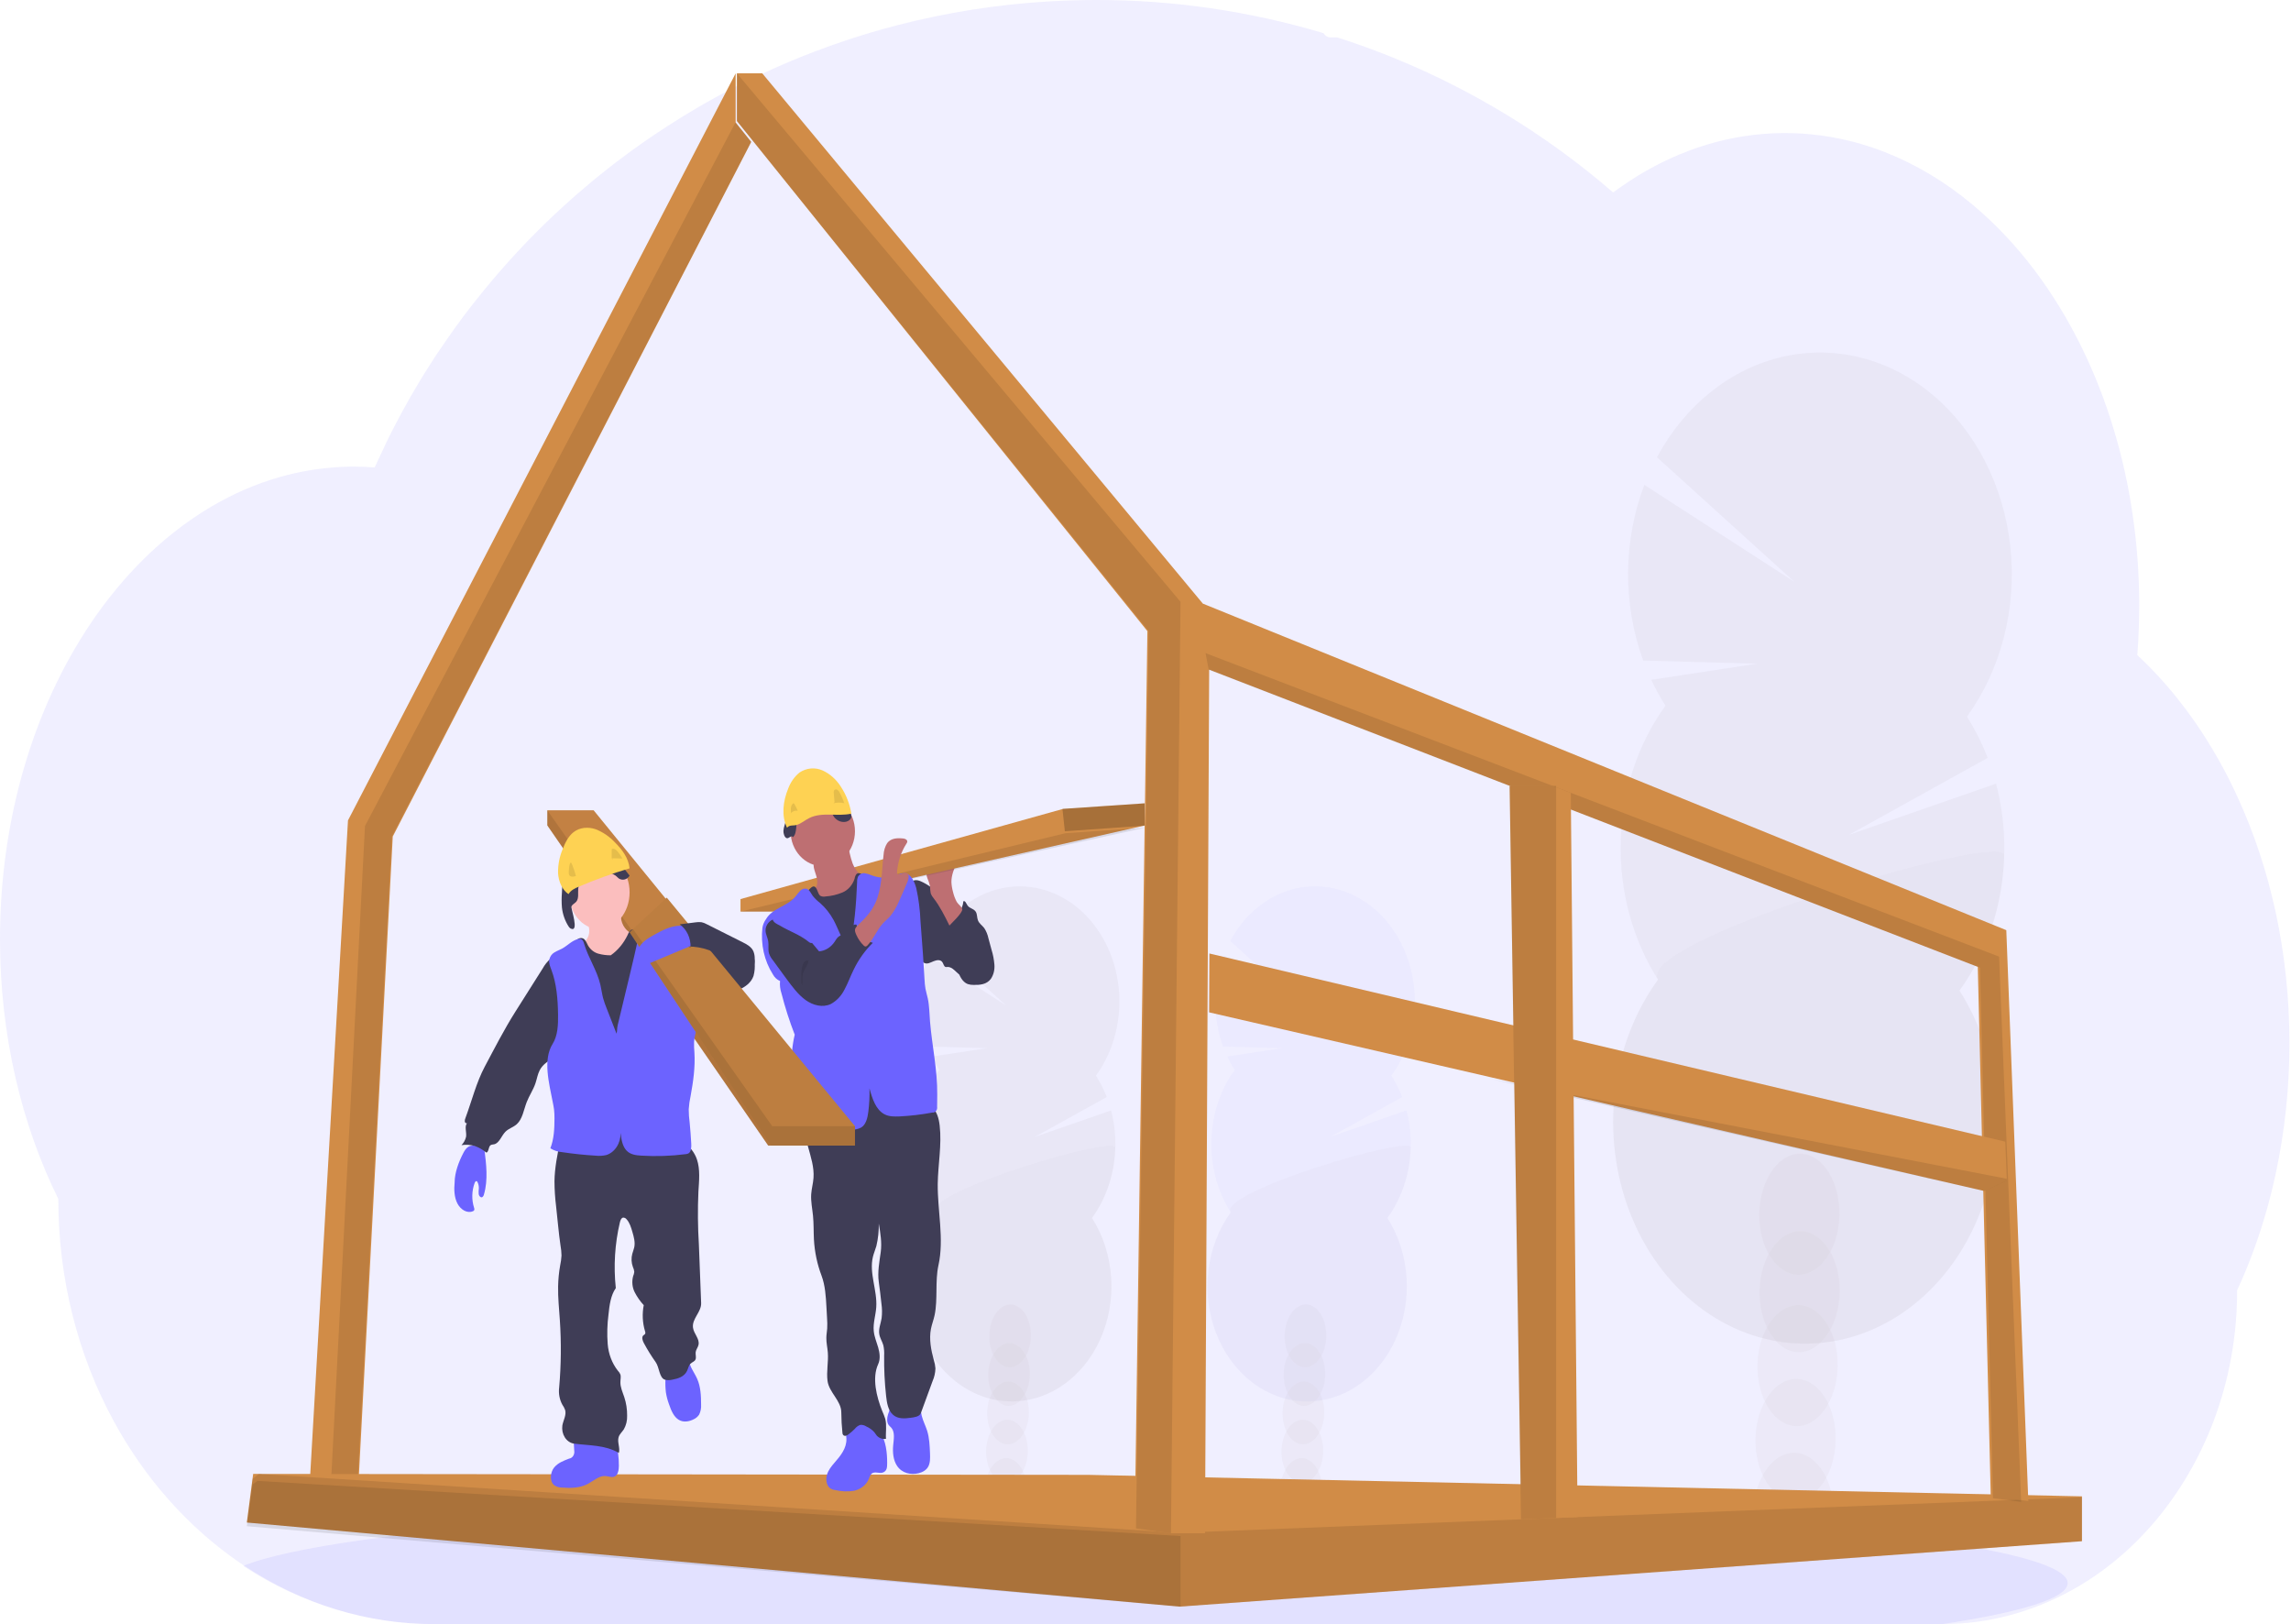 <svg xmlns="http://www.w3.org/2000/svg" width="656" height="465" viewBox="0 0 656 465" fill="none"><path opacity="0.1" d="M655.555 298.671C655.567 311.27 654.245 323.824 651.621 336.054C650.737 340.174 649.712 344.21 648.543 348.159C647.113 353.034 645.455 357.817 643.578 362.486C642.632 364.848 641.632 367.163 640.578 369.431C640.595 382.351 638.289 395.135 633.805 406.974C625.698 428.217 611.243 445.393 593.075 455.372C581.715 461.622 569.3 464.91 556.713 465H124.456C105.224 465.047 86.324 459.22 69.677 448.112L69.421 447.945C67.05 446.345 64.739 444.65 62.487 442.861C57.419 438.824 52.658 434.298 48.255 429.331C42.295 422.614 37.044 415.11 32.61 406.974C22.195 387.903 16.678 365.819 16.697 343.281C6.15 321.939 0 296.373 0 268.901C0 234.239 9.773 202.621 25.831 178.685C29.178 173.685 32.845 168.979 36.801 164.609C40.704 160.284 44.898 156.324 49.346 152.766C52.904 149.917 56.623 147.344 60.477 145.064C62.086 144.12 63.7 143.228 65.342 142.4C66.783 141.662 68.242 140.975 69.716 140.327C71.486 139.552 73.279 138.84 75.093 138.189C76.907 137.539 78.698 136.97 80.464 136.482C83.061 135.75 85.703 135.155 88.39 134.698C90.616 134.319 92.842 134.056 95.069 133.857C96.838 133.703 98.625 133.619 100.423 133.594H101.397C103.378 133.594 105.348 133.683 107.302 133.837C107.508 133.362 107.731 132.881 107.936 132.412C108.716 130.699 109.523 128.991 110.335 127.322C110.333 127.308 110.333 127.292 110.335 127.278C110.474 126.982 110.614 126.693 110.758 126.411C111.415 125.044 112.1 123.689 112.801 122.348C113.124 121.706 113.441 121.103 113.769 120.499C113.839 120.349 113.915 120.204 113.998 120.063C114.331 119.421 114.671 118.779 115.016 118.137C116.734 114.971 118.521 111.86 120.376 108.804L120.849 108.021C121.138 107.546 121.406 107.084 121.728 106.609C122.496 105.37 123.287 104.125 124.083 102.906C124.639 102.033 125.196 101.166 125.797 100.338C127.244 98.198 128.728 96.059 130.25 93.919C131.771 91.78 133.352 89.668 134.992 87.584C135.214 87.295 135.437 87.013 135.671 86.73L138.047 83.739C138.164 83.598 138.264 83.47 138.376 83.341C138.659 82.988 138.932 82.635 139.238 82.295C140.513 80.735 141.821 79.207 143.134 77.686C149.819 70.008 156.94 62.852 164.451 56.267C164.746 55.997 165.047 55.741 165.342 55.484C166.755 54.258 168.191 53.045 169.627 51.851C177.526 45.316 185.782 39.377 194.345 34.071C194.935 33.679 195.536 33.313 196.142 32.954C203.819 28.27 211.714 24.079 219.791 20.399C224.194 18.39 228.696 16.503 233.227 14.776C236.244 13.634 239.271 12.549 242.338 11.528C247.132 9.936 251.959 8.509 256.82 7.247C271.14 3.541 285.709 1.252 300.366 0.405C304.819 0.144 309.322 0.009 313.875 0C335.843 -0.033 357.725 3.159 378.994 9.5C379.214 9.883 379.514 10.196 379.868 10.408C380.221 10.62 380.616 10.725 381.014 10.713H382.884C383.697 10.97 384.504 11.227 385.316 11.496C389.854 13.002 394.327 14.648 398.735 16.432L399.849 16.894C410.728 21.356 421.314 26.719 431.523 32.941C440.726 38.537 449.587 44.85 458.044 51.838C459.346 52.916 460.63 54.003 461.895 55.099C463.432 53.965 464.994 52.878 466.582 51.838C472.715 47.81 479.229 44.607 485.995 42.293C500.142 37.465 515.111 36.79 529.542 40.329C548.048 44.854 564.801 56.087 578.331 72.064C583.84 78.6 588.744 85.781 592.963 93.489C593.269 94.041 593.575 94.6 593.87 95.165C597.497 101.987 600.614 109.153 603.187 116.584C603.282 116.86 603.377 117.117 603.46 117.386C605.836 124.345 607.753 131.501 609.193 138.793C609.26 139.165 609.338 139.531 609.404 139.903C610.751 146.96 611.667 154.118 612.143 161.323C612.143 161.579 612.143 161.842 612.187 162.112C612.421 165.839 612.54 169.605 612.543 173.409C612.543 176.811 612.443 180.187 612.26 183.538C612.26 183.904 612.215 184.282 612.187 184.661C612.137 185.63 612.065 186.587 611.992 187.562C616.243 191.517 620.222 195.845 623.892 200.509C625.513 202.55 627.083 204.668 628.601 206.864C633.223 213.545 637.286 220.717 640.734 228.283C650.146 248.771 655.555 272.874 655.555 298.671Z" fill="#6C63FF"></path><path opacity="0.1" d="M592.049 453.262C592.049 457.542 578.974 461.553 556.158 465H124.598C105.398 465.046 86.528 459.357 69.909 448.512L69.653 448.349C76.21 445.654 88.046 443.141 104.155 440.873L104.878 440.773C112.101 439.776 120.175 438.83 128.999 437.934C129.222 437.934 129.45 437.896 129.672 437.865C136.673 437.163 144.121 436.505 152.015 435.891C152.266 435.891 152.51 435.841 152.76 435.828C155.805 435.582 158.913 435.348 162.084 435.126L163.307 435.038C186.395 433.422 212.64 432.131 241.101 431.278H241.135C245.121 431.153 249.149 431.042 253.221 430.946C257.747 430.825 262.33 430.719 266.968 430.627C270.508 430.539 274.092 430.476 277.687 430.414H277.77C293.99 430.138 310.75 430 327.887 430C370.262 430 410.316 430.871 445.806 432.438H445.907C451.363 432.676 456.72 432.939 461.943 433.209L466.389 433.447C472.283 433.764 478.025 434.105 483.615 434.468C549.351 438.686 592.049 445.535 592.049 453.262Z" fill="#6C63FF"></path><g opacity="0.2"><path opacity="0.2" d="M378.543 426.709C378.526 427.402 378.457 428.092 378.337 428.772C374.465 428.061 370.57 427.418 366.652 426.844C366.652 426.664 366.652 426.477 366.652 426.291C366.689 424.364 367.169 422.482 368.043 420.84C369.19 418.745 370.931 417.434 372.851 417.504C374.771 417.575 376.434 419.008 377.464 421.175C378.242 422.876 378.615 424.786 378.543 426.709Z" fill="#795548"></path><path opacity="0.2" d="M378.863 415.725C378.999 410.754 376.445 406.627 373.158 406.507C369.872 406.387 367.097 410.32 366.961 415.291C366.825 420.261 369.379 424.388 372.666 424.508C375.952 424.628 378.727 420.696 378.863 415.725Z" fill="#795548"></path><path opacity="0.2" d="M379.167 404.721C379.303 399.75 376.748 395.623 373.462 395.503C370.175 395.383 367.401 399.316 367.265 404.286C367.129 409.257 369.683 413.384 372.969 413.504C376.256 413.624 379.031 409.692 379.167 404.721Z" fill="#795548"></path><path opacity="0.2" d="M379.464 393.717C379.6 388.746 377.046 384.619 373.76 384.499C370.473 384.379 367.699 388.311 367.563 393.282C367.427 398.253 369.981 402.38 373.267 402.5C376.554 402.62 379.328 398.688 379.464 393.717Z" fill="#795548"></path><path opacity="0.2" d="M379.763 382.712C379.899 377.741 377.345 373.614 374.058 373.495C370.771 373.375 367.997 377.307 367.861 382.278C367.725 387.249 370.279 391.376 373.566 391.496C376.852 391.616 379.627 387.683 379.763 382.712Z" fill="#795548"></path><path opacity="0.2" d="M353.559 306.359C352.776 305.134 352.069 303.845 351.445 302.503L367.17 300.105L350.243 299.636C348.732 295.497 347.969 291.046 347.998 286.555C348.028 282.063 348.85 277.626 350.415 273.514L372.74 287.944L352.291 269.407C354.354 265.553 357.082 262.232 360.306 259.651C363.53 257.069 367.18 255.284 371.029 254.405C374.877 253.527 378.841 253.574 382.672 254.545C386.504 255.516 390.121 257.388 393.298 260.046C396.475 262.704 399.143 266.09 401.137 269.993C403.13 273.896 404.405 278.231 404.882 282.729C405.36 287.226 405.029 291.789 403.911 296.133C402.794 300.476 400.913 304.507 398.386 307.972C399.605 309.879 400.64 311.933 401.474 314.098L380.836 325.539L402.72 317.935C404.099 323.188 404.321 328.755 403.367 334.132C402.412 339.509 400.312 344.526 397.256 348.73C400.434 353.709 402.334 359.621 402.739 365.789C403.145 371.958 402.039 378.133 399.549 383.61C397.059 389.087 393.285 393.644 388.659 396.759C384.032 399.875 378.74 401.424 373.388 401.229C368.035 401.034 362.838 399.103 358.391 395.657C353.943 392.211 350.425 387.388 348.239 381.741C346.053 376.094 345.286 369.851 346.027 363.724C346.769 357.597 348.987 351.835 352.43 347.097C348.634 341.146 346.68 333.894 346.882 326.506C347.083 319.117 349.429 312.022 353.543 306.359H353.559Z" fill="#6C63FF"></path><path opacity="0.1" d="M403.933 328.586C403.739 335.978 401.385 343.077 397.256 348.729C400.434 353.709 402.334 359.621 402.739 365.789C403.145 371.958 402.039 378.133 399.549 383.61C397.059 389.087 393.285 393.644 388.659 396.759C384.032 399.875 378.74 401.424 373.388 401.229C368.035 401.034 362.838 399.103 358.391 395.657C353.943 392.211 350.425 387.388 348.239 381.741C346.053 376.094 345.286 369.851 346.027 363.724C346.769 357.597 348.987 351.835 352.43 347.097C348.774 341.357 404.034 324.89 403.933 328.586Z" fill="#3E2723"></path></g><g opacity="0.2"><path opacity="0.2" d="M293.965 426.709C293.947 427.402 293.879 428.092 293.759 428.772C289.887 428.061 285.992 427.418 282.074 426.844C282.074 426.664 282.074 426.477 282.074 426.291C282.11 424.364 282.591 422.482 283.465 420.84C284.612 418.745 286.353 417.434 288.273 417.504C290.193 417.575 291.856 419.008 292.886 421.175C293.664 422.876 294.037 424.786 293.965 426.709Z" fill="#795548"></path><path opacity="0.2" d="M294.279 415.728C294.415 410.757 291.861 406.63 288.574 406.51C285.288 406.39 282.513 410.323 282.377 415.293C282.241 420.264 284.795 424.391 288.082 424.511C291.368 424.631 294.143 420.699 294.279 415.728Z" fill="#795548"></path><path opacity="0.2" d="M294.583 404.723C294.719 399.753 292.165 395.626 288.878 395.506C285.591 395.386 282.817 399.318 282.681 404.289C282.545 409.26 285.099 413.387 288.385 413.507C291.672 413.627 294.447 409.694 294.583 404.723Z" fill="#795548"></path><path opacity="0.2" d="M294.88 393.719C295.016 388.748 292.462 384.621 289.176 384.501C285.889 384.381 283.115 388.314 282.979 393.285C282.843 398.256 285.397 402.382 288.683 402.502C291.97 402.622 294.744 398.69 294.88 393.719Z" fill="#795548"></path><path opacity="0.2" d="M295.178 382.715C295.314 377.744 292.76 373.617 289.474 373.497C286.187 373.377 283.412 377.31 283.277 382.28C283.141 387.251 285.695 391.378 288.981 391.498C292.268 391.618 295.042 387.686 295.178 382.715Z" fill="#795548"></path><path opacity="0.2" d="M268.981 306.359C268.198 305.134 267.491 303.845 266.867 302.503L282.592 300.105L265.665 299.636C264.154 295.497 263.391 291.046 263.42 286.555C263.45 282.063 264.272 277.626 265.837 273.514L288.162 287.944L267.713 269.407C269.775 265.553 272.504 262.232 275.728 259.651C278.952 257.069 282.602 255.284 286.451 254.405C290.299 253.527 294.263 253.574 298.094 254.545C301.926 255.516 305.543 257.388 308.72 260.046C311.897 262.704 314.565 266.09 316.559 269.993C318.552 273.896 319.827 278.231 320.304 282.729C320.782 287.226 320.451 291.789 319.333 296.133C318.216 300.476 316.335 304.507 313.808 307.972C315.026 309.879 316.062 311.933 316.896 314.098L296.258 325.539L318.142 317.935C319.52 323.188 319.743 328.755 318.788 334.132C317.834 339.509 315.734 344.526 312.678 348.73C315.855 353.709 317.755 359.621 318.161 365.789C318.566 371.958 317.461 378.133 314.971 383.61C312.481 389.087 308.707 393.644 304.081 396.759C299.454 399.875 294.162 401.424 288.81 401.229C283.457 401.034 278.26 399.103 273.813 395.657C269.365 392.211 265.847 387.388 263.661 381.741C261.475 376.094 260.708 369.851 261.449 363.724C262.19 357.598 264.409 351.835 267.852 347.097C264.056 341.146 262.102 333.894 262.303 326.506C262.505 319.117 264.851 312.022 268.965 306.359H268.981Z" fill="#3E2723"></path><path opacity="0.1" d="M319.355 328.586C319.161 335.978 316.807 343.077 312.678 348.729C315.855 353.709 317.755 359.621 318.161 365.789C318.566 371.958 317.461 378.133 314.971 383.61C312.481 389.087 308.707 393.644 304.081 396.759C299.454 399.875 294.162 401.424 288.81 401.229C283.457 401.034 278.26 399.103 273.813 395.657C269.365 392.211 265.847 387.388 263.661 381.741C261.475 376.094 260.708 369.851 261.449 363.724C262.19 357.597 264.409 351.835 267.852 347.097C264.196 341.357 319.455 324.89 319.355 328.586Z" fill="#3E2723"></path></g><g opacity="0.2"><path opacity="0.2" d="M524.997 433.741C524.954 435.054 524.819 436.361 524.591 437.649C517.134 436.273 509.624 435.043 502.061 433.959C502.061 433.612 502.061 433.259 502.061 432.899C502.131 429.187 503.057 425.564 504.743 422.402C506.968 418.372 510.307 415.846 513.996 415.975C517.685 416.103 520.896 418.874 522.899 423.045C524.41 426.331 525.134 430.023 524.997 433.741Z" fill="#795548"></path><path opacity="0.2" d="M525.602 412.579C525.864 403.006 520.944 395.058 514.614 394.827C508.283 394.596 502.939 402.169 502.677 411.742C502.415 421.315 507.335 429.262 513.666 429.493C519.996 429.724 525.34 422.151 525.602 412.579Z" fill="#795548"></path><path opacity="0.2" d="M526.181 391.393C526.443 381.821 521.523 373.873 515.193 373.642C508.862 373.411 503.518 380.984 503.256 390.557C502.994 400.129 507.914 408.077 514.244 408.308C520.575 408.539 525.919 400.966 526.181 391.393Z" fill="#795548"></path><path opacity="0.2" d="M526.764 370.208C527.026 360.635 522.107 352.688 515.776 352.457C509.445 352.226 504.101 359.799 503.839 369.371C503.578 378.944 508.497 386.891 514.828 387.123C521.158 387.354 526.502 379.781 526.764 370.208Z" fill="#795548"></path><path opacity="0.2" d="M526.69 348.058C526.939 338.481 522.006 330.539 515.673 330.319C509.339 330.1 504.003 337.686 503.754 347.263C503.505 356.841 508.438 364.783 514.772 365.002C521.106 365.222 526.442 357.636 526.69 348.058Z" fill="#795548"></path><path opacity="0.2" d="M476.893 202.053C475.392 199.693 474.032 197.217 472.825 194.642L503.096 190.027L470.516 189.121C467.606 181.154 466.134 172.585 466.189 163.938C466.245 155.291 467.827 146.748 470.839 138.832L513.824 166.605L474.461 130.919C478.441 123.517 483.698 117.142 489.905 112.189C496.112 107.237 503.135 103.815 510.537 102.135C517.938 100.456 525.56 100.555 532.928 102.427C540.295 104.3 547.249 107.905 553.357 113.018C559.465 118.13 564.596 124.642 568.431 132.146C572.265 139.65 574.72 147.985 575.643 156.633C576.566 165.281 575.937 174.056 573.796 182.411C571.654 190.766 568.046 198.522 563.196 205.196C565.54 208.869 567.535 212.823 569.144 216.991L529.409 239.031L571.537 224.376C574.192 234.476 574.624 245.182 572.795 255.524C570.965 265.866 566.932 275.518 561.059 283.606C567.175 293.192 570.832 304.574 571.612 316.448C572.391 328.322 570.263 340.21 565.469 350.753C560.675 361.295 553.41 370.067 544.504 376.065C535.598 382.062 525.411 385.044 515.107 384.669C504.803 384.293 494.798 380.576 486.237 373.942C477.675 367.309 470.903 358.026 466.694 347.155C462.485 336.285 461.008 324.266 462.434 312.472C463.86 300.678 468.13 289.585 474.756 280.463C467.453 269.007 463.693 255.048 464.08 240.828C464.468 226.607 468.98 212.949 476.893 202.047V202.053Z" fill="#3E2723"></path><path opacity="0.1" d="M573.88 244.835C573.515 259.058 569.006 272.723 561.082 283.619C567.197 293.205 570.854 304.586 571.634 316.461C572.414 328.335 570.285 340.223 565.491 350.765C560.698 361.308 553.433 370.08 544.526 376.077C535.62 382.075 525.433 385.057 515.129 384.681C504.825 384.306 494.82 380.589 486.259 373.955C477.698 367.321 470.925 358.039 466.716 347.168C462.507 336.298 461.031 324.278 462.457 312.484C463.882 300.691 468.153 289.598 474.779 280.476C467.69 269.414 574.075 237.719 573.88 244.835Z" fill="#3E2723"></path></g><path d="M88.091 435L93.905 434.981H102.102L112.466 239.499L215.105 40.639L210.643 35.08V21L99.641 234.892L88.091 435Z" fill="#D18C47"></path><path opacity="0.1" d="M94.236 435H101.831L112.22 239.47L215.104 40.561L210.632 35L104.509 236.49L94.236 435Z" fill="black"></path><path d="M70.677 435.918L337.498 459.98L337.726 460L595.951 441.285L596.146 441.272V428.422L311.614 422.269L74.23 422H72.495L72.306 423.442L70.677 435.918Z" fill="#D18C47"></path><path opacity="0.1" d="M70.677 435.918L337.498 459.98L337.726 460L595.951 441.285L596.146 441.036V428.69H595.918L337.498 438.86L74.23 422H74.191L73.724 422.36L72.306 423.442L70.677 435.918Z" fill="black"></path><path opacity="0.1" d="M70.677 436.974L338.021 460V439.79L73.73 424L72.309 425.035L70.677 436.974Z" fill="black"></path><path d="M211.007 34.661L328.539 180.698L324.905 437.579L334.889 438.974L335.056 439H345.039L346.234 191.728L566.314 276.832L570.025 428.362L578.059 429.404L580.781 429.758L574.481 266.323L344.417 172.819L218.268 21H211.007V34.661Z" fill="#D18C47"></path><path opacity="0.1" d="M345.191 187L346.1 191.739L566.947 277.052L570.671 428.955L578.733 430L572.411 273.893L345.191 187Z" fill="black"></path><path opacity="0.1" d="M211.007 34.662L328.919 180.708L325.274 437.604L335.29 439L338.021 172.301L211.007 21V34.662Z" fill="black"></path><path d="M346.216 289.849L426.873 308.432L426.901 308.439L568.168 341L574.636 337.967L574.614 337.434L574.192 326.879L346.299 273L346.216 289.849Z" fill="#D18C47"></path><path opacity="0.1" d="M427.136 309L568.179 341L574.636 338.019L574.614 337.496L427.136 309Z" fill="black"></path><path d="M432.257 225L434.435 363.794L435.561 435L445.477 434.615L451.719 434.371L449.779 227.008L445.477 225.353L444.535 225H432.257Z" fill="#D18C47"></path><path opacity="0.1" d="M432.257 225V225.032L434.376 363.805L435.517 435L445.573 434.615V225H432.257Z" fill="black"></path><path d="M276.2 260.552C276.771 260.906 277.316 261.311 277.831 261.763C278.439 262.372 278.986 263.057 279.461 263.806C281.792 267.252 283.944 271.257 283.716 275.604C283.721 276.236 283.617 276.863 283.409 277.449C283.201 278.036 282.893 278.569 282.504 279.019C281.542 279.957 280.162 280 278.901 280C277.532 280 276.092 280 274.907 279.193C273.722 278.386 272.733 276.815 271.331 276.852C271.133 276.889 270.931 276.889 270.733 276.852C270.249 276.672 270.152 275.945 269.836 275.486C269.293 274.66 268.146 274.865 267.293 275.225C266.44 275.585 265.494 276.125 264.652 275.709C264.163 275.414 263.763 274.958 263.505 274.399C261.489 270.673 261.06 266.196 260.679 261.868C260.445 259.236 258.663 250.257 263.581 252.3C265.755 253.194 267.788 254.982 269.766 256.292L276.2 260.552Z" fill="#3F3D56"></path><path d="M271.418 261.643C271.858 262.031 272.391 262.228 272.932 262.201C273.474 262.175 273.992 261.926 274.405 261.495C275.215 260.596 275.732 259.364 275.858 258.031C276.402 257.824 276.68 258.7 277.028 259.235C277.637 260.144 278.878 260.131 279.433 261.101C279.819 261.77 279.732 262.699 280.004 263.455C280.357 264.431 281.233 264.94 281.832 265.729C282.397 266.591 282.805 267.592 283.029 268.665L283.921 271.955C284.348 273.323 284.623 274.756 284.737 276.215C284.793 276.944 284.731 277.68 284.554 278.379C284.376 279.079 284.087 279.728 283.703 280.288C282.507 281.873 280.542 282.04 278.807 281.993C278.227 282.009 277.649 281.925 277.088 281.746C275.548 281.157 274.563 279.251 274.155 277.332C273.747 275.413 273.79 273.4 273.551 271.433C273.293 269.502 272.835 267.619 272.191 265.829C271.712 264.438 270.395 262.365 270.417 260.887C270.809 260.887 271.092 261.328 271.418 261.643Z" fill="#3F3D56"></path><path d="M272.877 255.337C272.617 254.419 272.465 253.463 272.426 252.498C272.426 250.557 273.188 248.733 273.955 247L267.602 248.003C266.835 248.125 265.979 248.306 265.546 249.05C265.381 249.419 265.295 249.828 265.295 250.244C265.295 250.659 265.381 251.068 265.546 251.437C265.864 252.175 266.117 252.948 266.301 253.746C266.316 254.444 266.385 255.139 266.507 255.822C266.705 256.324 266.982 256.778 267.324 257.161C269.142 259.502 270.503 262.264 271.86 265C271.821 264.922 275.689 261.436 275.533 260.298C275.444 259.651 274.327 258.875 273.972 258.254C273.48 257.353 273.111 256.369 272.877 255.337Z" fill="#BE6F72"></path><path d="M327.778 230V236.355L233.741 257.581L228.863 261H212.031V257.419L304.423 231.587L327.778 230Z" fill="#D18C47"></path><path opacity="0.1" d="M327.778 237L233.741 257.67L228.863 261H212.031L305.109 238.552L327.778 237Z" fill="black"></path><path d="M252.038 410.074C251.006 408.6 249.582 407.582 247.997 407.185C246.411 406.788 244.759 407.035 243.308 407.886C242.997 408.058 242.723 408.31 242.506 408.624C241.957 409.53 242.309 410.779 242.358 411.899C242.484 414.631 240.64 416.851 238.981 418.761C238.092 419.784 237.186 420.878 236.785 422.27C236.384 423.662 236.681 425.429 237.757 426.154C238.227 426.431 238.738 426.599 239.261 426.646C241.016 427.05 242.816 427.109 244.587 426.821C246.339 426.426 248.057 425.254 248.815 423.351C248.961 422.835 249.203 422.364 249.523 421.972C250.49 421.072 251.972 422.127 253.07 421.486C253.976 420.956 254.015 420.121 254.026 419.02C254.058 415.978 253.674 412.534 252.038 410.074Z" fill="#6C63FF"></path><path d="M265.472 409.627C266.122 411.696 266.212 413.95 266.296 416.159C266.344 417.436 266.376 418.802 265.805 419.881C265.234 420.96 264.119 421.528 263.051 421.796C260.847 422.345 258.293 421.828 256.871 419.715C255.783 418.1 255.555 415.884 255.756 413.79C255.925 412.073 256.285 410.061 255.265 408.842C255 408.516 254.657 408.286 254.414 407.935C253.885 407.156 253.969 405.982 254.255 405.024C254.627 404.108 254.905 403.141 255.085 402.144C255.127 401.672 262.242 402.476 262.898 402.866C263.791 403.396 263.653 404.283 263.923 405.356C264.298 406.85 265.017 408.197 265.472 409.627Z" fill="#6C63FF"></path><path d="M266.789 316.995C268.266 318.099 268.837 320.268 269.067 322.282C269.699 327.802 268.591 333.379 268.507 338.95C268.429 346.754 270.387 354.701 268.714 362.26C267.712 366.779 268.563 371.943 267.623 376.507C267.343 377.862 266.828 379.14 266.56 380.496C266 383.433 266.588 386.506 267.377 389.379C267.629 390.153 267.789 390.963 267.852 391.786C267.814 393.054 267.535 394.297 267.035 395.427L263.678 404.587C263.303 405.614 261.825 405.781 260.88 405.917C259.1 406.162 257.114 406.337 255.698 405.065C254.282 403.793 253.941 401.663 253.723 399.675C253.304 395.858 253.117 392.012 253.163 388.165C253.225 387.161 253.147 386.152 252.934 385.176C252.626 384.072 251.949 383.117 251.764 381.949C251.529 380.438 252.195 378.953 252.441 377.43C252.61 376.038 252.591 374.625 252.385 373.24C252.167 371.175 251.915 369.109 251.63 367.056C251.227 364.184 251.803 361.35 252.189 358.471C252.553 355.766 252.089 353.009 251.63 350.324C251.669 352.504 251.434 354.678 250.93 356.779C250.634 357.806 250.208 358.787 249.951 359.833C248.804 364.526 251.249 369.451 250.902 374.312C250.74 376.584 249.968 378.831 250.186 381.071C250.337 382.71 250.997 384.214 251.451 385.776C251.904 387.339 252.139 389.127 251.451 390.586C249.632 394.549 250.992 399.939 252.62 404.006C252.951 404.727 253.239 405.474 253.482 406.24C253.963 408.073 253.56 410.042 253.689 411.953C253.22 412.041 252.74 412.005 252.286 411.847C251.831 411.69 251.413 411.414 251.065 411.043C250.818 410.746 250.617 410.397 250.376 410.087C249.704 409.348 248.908 408.775 248.037 408.402C247.526 408.072 246.943 407.918 246.358 407.957C245.744 408.155 245.19 408.551 244.764 409.099C244.21 409.661 243.623 410.176 243.007 410.642C242.744 410.875 242.437 411.032 242.111 411.101C241.947 411.13 241.78 411.099 241.632 411.012C241.484 410.925 241.364 410.787 241.289 410.616C241.254 410.509 241.233 410.396 241.227 410.281C241.019 408.332 240.909 406.37 240.897 404.406C240.897 401.03 237.394 398.706 236.952 395.369C236.599 392.677 237.254 389.934 237.036 387.222C236.929 385.828 236.594 384.46 236.616 383.065C236.616 382.162 236.795 381.277 236.857 380.38C236.908 379.384 236.895 378.385 236.818 377.391L236.644 374.273C236.476 371.194 236.292 368.05 235.239 365.236C233.992 361.949 233.253 358.436 233.057 354.856C232.945 352.596 233.018 350.337 232.794 348.071C232.593 346.025 232.145 343.991 232.274 341.939C232.38 340.351 232.833 338.814 232.94 337.226C233.158 334.173 232.151 331.203 231.362 328.279C230.573 325.355 229.991 322.114 231.026 319.293C231.174 318.83 231.42 318.418 231.742 318.093C232.139 317.79 232.591 317.596 233.063 317.525C242.664 315.198 252.505 314.474 262.284 315.375C263.879 315.479 265.426 316.036 266.789 316.995Z" fill="#3F3D56"></path><path d="M235.591 248C240.682 248 244.81 243.523 244.81 238C244.81 232.477 240.682 228 235.591 228C230.499 228 226.372 232.477 226.372 238C226.372 243.523 230.499 248 235.591 248Z" fill="#BE6F72"></path><path d="M233.914 251.545C234.043 252.16 234.043 252.803 233.914 253.418C233.774 253.848 233.576 254.247 233.329 254.6C232.464 255.944 231.508 257.198 230.469 258.348C230.998 259.772 231.951 260.905 233.139 261.525C234.32 262.13 235.558 262.556 236.825 262.794C237.457 262.995 238.116 263.049 238.765 262.955C239.364 262.774 239.93 262.465 240.438 262.042L245.4 258.462C246.149 257.974 246.842 257.371 247.463 256.669C248.373 255.542 248.888 254.037 248.902 252.465C248.925 252.183 248.861 251.901 248.723 251.672C248.533 251.473 248.294 251.353 248.043 251.33C246.298 250.866 244.921 249.16 244.14 247.226C243.434 245.243 242.978 243.145 242.785 241L237.494 244.358C236.708 244.862 235.927 245.366 235.113 245.802C234.595 246.084 233.546 246.319 233.178 246.89C232.476 247.945 233.73 250.275 233.914 251.545Z" fill="#BE6F72"></path><path d="M230.25 256.47C229.507 257.173 228.927 258.077 228.562 259.101C228.221 260.369 228.562 261.707 228.87 262.962C230.313 268.312 231.416 273.776 232.17 279.311C232.632 283.114 232.802 286.975 233.027 290.823C233.489 298.671 234.16 311.185 235.057 318.982C238.356 319.153 241.573 318.044 244.846 317.638C250.961 316.89 257.258 318.602 263.246 317.004C261.794 310.392 260.343 299.102 258.891 292.497C258.248 289.894 257.803 287.232 257.56 284.541C257.434 282.607 257.511 280.667 257.533 278.721C257.582 274.918 257.401 271.114 257.219 267.31C257.01 262.873 256.801 258.435 255.888 254.093C255.825 253.54 255.6 253.028 255.25 252.641C254.7 252.179 253.985 252.343 253.331 252.445C251.327 252.738 249.299 252.184 247.623 250.885C246.897 250.315 245.923 249.617 245.247 250.251C244.958 250.634 244.768 251.101 244.697 251.602C244.398 252.498 243.936 253.311 243.342 253.986C242.748 254.66 242.037 255.181 241.254 255.513C239.687 256.167 238.046 256.556 236.382 256.667C235.873 256.793 235.342 256.724 234.87 256.47C234.089 255.919 234.034 253.935 233.049 253.801C232.186 253.687 230.833 255.83 230.25 256.47Z" fill="#3F3D56"></path><path d="M243.139 271.704C241.08 269.448 240.176 266.176 238.675 263.396C237.653 261.527 236.347 259.882 234.819 258.54C234.051 257.959 233.347 257.274 232.721 256.501C232.191 255.754 231.789 254.757 230.986 254.469C230.654 254.386 230.309 254.397 229.982 254.501C229.654 254.604 229.353 254.797 229.105 255.063C228.613 255.6 228.148 256.168 227.71 256.763C225.345 259.569 221.187 259.958 219.313 263.205C218.807 263.893 218.463 264.718 218.314 265.601C217.774 270.326 218.841 275.108 221.294 278.957C221.768 279.849 222.498 280.526 223.358 280.874C223.241 282.066 223.379 283.272 223.76 284.389C224.793 288.433 226.062 292.394 227.56 296.243C227.202 297.749 226.952 299.285 226.812 300.838C226.421 304.742 226.784 308.704 226.416 312.615C226.115 315.81 225.3 318.922 225.272 322.124C225.272 322.635 225.311 323.242 225.696 323.504C225.901 323.625 226.13 323.68 226.36 323.664L233.223 323.901C237.207 324.035 241.231 324.169 245.153 323.325C245.676 323.237 246.182 323.054 246.654 322.782C247.982 321.932 248.423 320.015 248.635 318.309C248.912 316.096 249.022 313.859 248.964 311.625C249.796 314.635 250.783 317.747 253.294 319.05C254.622 319.74 256.14 319.689 257.596 319.645C260.735 319.484 263.864 319.115 266.965 318.539C267.156 318.566 267.35 318.542 267.532 318.468C267.713 318.393 267.877 318.272 268.01 318.112C268.142 317.952 268.241 317.759 268.297 317.548C268.353 317.337 268.365 317.114 268.332 316.897L268.366 313.408C268.433 306.321 266.898 299.547 266.301 292.492C266.111 290.268 266.128 288.019 265.654 285.839C265.458 284.926 265.174 284.031 265.001 283.111C264.852 282.21 264.759 281.298 264.722 280.382L264.287 273.353C264.08 270.1 263.784 266.962 263.567 263.716C263.447 260.555 263.047 257.416 262.373 254.348C261.887 252.431 260.877 250.258 259.131 250.021C258.199 249.9 257.295 250.366 256.408 250.692C254.227 251.479 251.887 251.467 249.712 250.66C249.04 250.357 248.34 250.142 247.625 250.021C247.265 249.965 246.899 250.02 246.564 250.179C246.228 250.339 245.936 250.597 245.717 250.929C245.5 251.428 245.398 251.982 245.421 252.539C245.159 258.923 244.673 265.499 243.139 271.704Z" fill="#6C63FF"></path><path d="M234.526 272.381C231.98 269.279 229.369 266.121 226.089 264.149C224.797 263.37 223.328 262.783 221.898 263.077C220.468 263.37 219.137 264.806 219.204 266.484C219.248 267.525 219.794 268.443 219.966 269.464C220.164 270.613 219.877 271.838 220.186 272.948C220.438 273.68 220.813 274.346 221.291 274.907L225.2 280.261C226.856 282.495 228.513 284.76 230.644 286.304C232.775 287.848 235.536 288.569 237.877 287.472C239.543 286.577 240.928 285.108 241.841 283.267C242.813 281.48 243.498 279.527 244.409 277.683C245.827 274.737 247.698 272.114 249.93 269.943C248.782 269.598 247.341 269.113 246.617 268.029C246.412 267.684 246.236 267.316 246.093 266.931L245.198 264.698C244.894 264.679 244.59 264.734 244.305 264.858C244.02 264.982 243.76 265.173 243.542 265.419C243.158 265.931 242.747 266.415 242.311 266.867C241.532 267.544 240.478 267.729 239.771 268.501C239.497 268.832 239.25 269.191 239.031 269.573C238.496 270.385 237.818 271.055 237.041 271.54C236.264 272.024 235.406 272.311 234.526 272.381Z" fill="#3F3D56"></path><path d="M250.638 258.558C252.538 254.425 252.45 249.471 252.992 244.803C253.051 243.567 253.415 242.379 254.038 241.389C255.134 239.914 257.066 239.894 258.72 240.083C259.208 240.149 259.815 240.423 259.788 241.004C259.75 241.212 259.664 241.404 259.542 241.559C257.939 244.025 256.996 247.009 256.837 250.123C257.696 250.835 259.027 249.373 259.854 250.123C260.401 250.672 260.149 251.755 259.821 252.539C259.058 254.354 258.271 256.155 257.461 257.944C256.814 259.521 255.97 260.971 254.958 262.246C254.263 263.042 253.447 263.669 252.741 264.452C251.098 266.287 250.107 268.878 248.409 270.667C248.266 270.852 248.072 270.97 247.862 271C247.646 270.982 247.442 270.873 247.287 270.693C246.439 269.871 245.735 268.857 245.217 267.71C244.571 266.287 244.669 265.869 245.688 264.864C247.593 263.068 249.45 261.143 250.638 258.558Z" fill="#BE6F72"></path><path d="M231.454 269.579C231.78 269.844 232.183 270.145 232.542 269.923C232.689 269.806 232.813 269.647 232.906 269.457C233.529 268.364 234.047 267.176 234.452 265.919C234.521 265.741 234.56 265.545 234.566 265.346C234.566 264.887 234.256 264.551 233.967 264.286C232.422 262.989 230.761 261.95 229.022 261.191C227.585 260.475 226.084 259.852 224.56 260.031C223.988 260.082 223.429 260.284 222.917 260.626C222.406 260.969 221.952 261.443 221.584 262.022C220.496 263.863 222.318 264.422 223.461 265.088C226.105 266.671 228.967 267.588 231.454 269.579Z" fill="#6C63FF"></path><path opacity="0.1" d="M229.454 281.146C229.433 281.301 229.446 281.459 229.49 281.607C229.535 281.755 229.61 281.89 229.71 282C229.887 281.038 229.655 280.022 229.839 279.053C230.107 277.597 231.383 276.499 231.493 275.036C229.155 274.528 229.472 279.575 229.454 281.146Z" fill="black"></path><path opacity="0.2" d="M327.778 230V236.396L304.91 238L304.219 231.597L327.778 230Z" fill="black"></path><path d="M227.04 239.703C228.452 238.417 227.635 235.72 228.592 233.992C229.148 233.048 230.087 232.55 231.01 232.128C232.124 231.545 233.318 231.176 234.541 231.034C235.154 230.968 235.772 231.058 236.35 231.295C236.927 231.533 237.449 231.913 237.878 232.407C238.239 232.867 238.484 233.427 238.823 233.905C239.243 234.463 239.79 234.884 240.407 235.123C241.024 235.361 241.687 235.409 242.326 235.26C243.065 235.073 243.833 234.446 243.783 233.601C243.699 233.087 243.464 232.618 243.115 232.271L241.525 230.301C239.718 228.064 237.711 225.69 235.058 225.13C233.212 224.739 231.322 225.292 229.542 225.957C228.825 226.224 228.019 226.622 227.819 227.436C227.685 227.995 227.885 228.604 227.769 229.17C227.541 230.295 226.251 230.674 225.65 231.618C225.049 232.563 225.233 233.681 225.061 234.725C224.888 235.769 224.388 236.789 224.327 237.87C224.288 238.522 224.582 239.734 225.239 239.97C225.895 240.207 226.634 238.926 227.04 239.703Z" fill="#3F3D56"></path><path d="M243.785 232.953C243.315 230.188 242.3 227.576 240.816 225.311C239.497 223.194 237.662 221.552 235.532 220.585C234.467 220.116 233.322 219.925 232.183 220.026C231.044 220.128 229.939 220.518 228.953 221.169C227.489 222.346 226.35 223.965 225.666 225.838C224.221 229.345 223.685 233.631 225.365 237C226.035 236.082 227.184 236.497 228.2 236.164C229.472 235.756 230.549 234.8 231.76 234.203C235.415 232.387 239.879 233.858 243.785 232.953Z" fill="#FED253"></path><path opacity="0.1" d="M226.515 232.903C226.398 231.937 226.321 230.816 226.976 230.129C227.009 230.087 227.05 230.053 227.098 230.031C227.145 230.009 227.196 229.998 227.248 230C227.294 230.016 227.336 230.041 227.372 230.074C227.408 230.107 227.437 230.148 227.458 230.193C227.836 230.819 228.159 231.48 228.421 232.168C228.039 232.076 227.64 232.106 227.274 232.254C226.909 232.403 226.595 232.662 226.372 233" fill="black"></path><path opacity="0.1" d="M238.96 229.668L238.732 227.034C238.696 226.817 238.711 226.592 238.777 226.384C238.872 226.211 239.019 226.084 239.189 226.03C239.359 225.975 239.54 225.996 239.698 226.089C240.008 226.29 240.264 226.589 240.436 226.952C240.961 227.895 241.397 228.902 241.736 229.956C240.72 229.727 239.674 229.742 238.663 230" fill="black"></path><path opacity="0.1" d="M243.785 323V327.733L240.021 328H220.226V323H243.785Z" fill="#3E2723"></path><path d="M243.785 322.495V328H219.974L156.719 236.33V232H169.979L243.785 322.495Z" fill="#D18C47"></path><path opacity="0.1" d="M243.785 322.495V328H219.974L156.719 236.33V232H169.979L243.785 322.495Z" fill="#3E2723"></path><path opacity="0.1" d="M243.785 322.495V328H219.974L156.719 236.33V232L220.316 322.495H243.785Z" fill="black"></path><path d="M164.427 415.349C164.469 415.61 164.464 415.878 164.412 416.136C164.36 416.395 164.262 416.638 164.124 416.851C163.987 417.064 163.812 417.242 163.612 417.374C163.412 417.506 163.19 417.589 162.961 417.618C161.406 418.222 159.755 418.82 158.653 420.189C157.551 421.558 157.333 424.097 158.653 425.209C159.328 425.676 160.103 425.919 160.891 425.909C163.425 426.109 166.066 426.07 168.365 424.836C170.01 423.962 171.559 422.471 173.366 422.606C174.301 422.67 175.296 423.171 176.13 422.683C176.963 422.194 177.198 420.832 177.204 419.694C177.225 417.319 176.914 414.956 176.281 412.695C176.197 412.386 172.639 412.149 172.214 412.052L167.901 411.409C167.084 411.287 165.322 410.58 164.678 411.364C164.035 412.149 164.427 414.417 164.427 415.349Z" fill="#6C63FF"></path><path d="M190.671 398.639C190.854 399.808 191.152 400.949 191.559 402.041C192.16 403.806 192.93 405.682 194.403 406.539C195.741 407.311 197.382 407.032 198.742 406.299C199.31 406.027 199.807 405.591 200.187 405.033C200.625 404.15 200.821 403.133 200.749 402.118C200.749 399.606 200.619 397.01 199.625 394.777C198.77 392.83 197.281 391.155 197.258 389L192.138 390.142C191.864 390.173 191.603 390.292 191.385 390.486C191.222 390.684 191.11 390.928 191.059 391.194C190.512 393.623 190.38 396.152 190.671 398.639Z" fill="#6C63FF"></path><path d="M130.179 338.529C129.975 340.581 130.06 342.781 130.963 344.553C131.865 346.325 133.766 347.498 135.409 346.791C135.493 346.765 135.572 346.72 135.641 346.658C135.71 346.595 135.768 346.517 135.812 346.427C135.855 346.212 135.83 345.985 135.742 345.79C135.016 343.492 135.076 340.948 135.908 338.701C136.016 338.408 136.246 338.063 136.499 338.178C136.604 338.242 136.689 338.345 136.741 338.471C137 339.005 137.131 339.614 137.116 340.231C137.041 340.789 137.026 341.357 137.073 341.92C137.175 342.468 137.669 342.985 138.099 342.749C138.223 342.658 138.331 342.539 138.415 342.397C138.499 342.256 138.558 342.096 138.588 341.927C139.785 337.815 139.243 333.32 138.695 329.017C138.7 328.918 138.686 328.819 138.655 328.728C138.624 328.636 138.576 328.553 138.515 328.486C138.454 328.418 138.381 328.367 138.302 328.337C138.223 328.307 138.139 328.297 138.056 328.309C135.522 328.01 134.136 327.289 132.686 330.088C131.44 332.447 130.179 335.692 130.179 338.529Z" fill="#6C63FF"></path><path d="M160.372 326.847C159.597 330.591 158.817 334.379 158.768 338.226C158.781 340.622 158.936 343.014 159.232 345.385L159.813 350.956C160.012 352.834 160.206 354.706 160.488 356.565C160.668 357.522 160.766 358.498 160.781 359.479C160.727 360.445 160.596 361.403 160.389 362.341C160.041 364.311 159.846 366.313 159.808 368.323C159.747 371.539 160.09 374.756 160.306 377.972C160.736 384.381 160.672 390.822 160.112 397.217C159.889 398.944 160.211 400.706 161.019 402.177C161.347 402.641 161.618 403.156 161.822 403.708C162.237 405.181 161.268 406.654 161.019 408.165C160.86 409.344 161.11 410.548 161.714 411.513C162.317 412.478 163.226 413.125 164.239 413.311C168.666 413.922 173.213 413.646 177.202 416C177.623 414.572 176.705 412.951 177.125 411.497C177.391 410.597 178.121 410.011 178.619 409.252C179.288 408.096 179.621 406.721 179.57 405.329C179.59 403.511 179.312 401.706 178.752 400.009C178.281 398.594 177.606 397.198 177.645 395.68C177.645 394.934 177.872 394.149 177.612 393.461C177.434 393.066 177.191 392.714 176.898 392.425C175.245 390.319 174.228 387.643 174.005 384.803C173.789 381.985 173.867 379.147 174.237 376.351C174.508 373.688 174.873 370.877 176.328 368.799C175.654 362.499 176.05 356.107 177.496 349.984C177.64 349.418 177.866 348.762 178.364 348.627C178.562 348.604 178.762 348.636 178.947 348.721C179.132 348.806 179.296 348.941 179.427 349.116C180.295 350.062 180.71 351.432 181.086 352.744C181.501 354.165 181.922 355.684 181.606 357.137C181.474 357.78 181.208 358.347 181.053 358.964C180.717 360.205 180.776 361.545 181.219 362.74C181.435 363.176 181.571 363.661 181.618 364.161C181.566 364.592 181.454 365.009 181.286 365.396C181.08 366.158 181.015 366.96 181.094 367.753C181.173 368.545 181.395 369.309 181.745 369.996C182.45 371.362 183.32 372.603 184.329 373.681C183.847 376.15 183.971 378.727 184.688 381.117C184.74 381.225 184.773 381.343 184.785 381.466C184.798 381.588 184.789 381.712 184.76 381.831C184.66 382.076 184.406 382.166 184.207 382.339C183.654 382.867 183.997 383.864 184.367 384.552C185.383 386.441 186.505 388.25 187.726 389.968C188.832 391.505 188.733 394.471 190.381 395.024C191.074 395.198 191.791 395.198 192.484 395.024C194.11 394.735 195.925 394.188 196.722 392.515C197.048 391.827 197.181 390.991 197.69 390.476C198.199 389.962 198.857 389.872 199.139 389.254C199.422 388.637 199.106 387.826 199.2 387.112C199.294 386.398 199.831 385.826 200.003 385.073C200.412 383.336 198.669 381.908 198.431 380.133C198.088 377.56 200.877 375.63 200.761 373.057C200.517 367.468 200.362 361.852 200.113 356.262C199.801 351.255 199.756 346.231 199.98 341.217C200.174 338.097 200.534 334.83 199.549 331.929C198.133 327.838 194.226 325.541 190.448 325.104C186.669 324.667 182.901 325.709 179.155 326.39C172.939 327.504 166.623 327.658 160.372 326.847Z" fill="#3F3D56"></path><path d="M171.571 266C176.379 266 180.277 261.299 180.277 255.5C180.277 249.701 176.379 245 171.571 245C166.762 245 162.864 249.701 162.864 255.5C162.864 261.299 166.762 266 171.571 266Z" fill="#FBBEBE"></path><path d="M168.52 267.864C168.225 268.727 167.73 269.458 167.099 269.96C166.468 270.462 165.732 270.712 164.986 270.677C164.672 272.311 165.424 273.959 166.285 275.246C168.072 277.862 170.381 279.832 172.974 280.951C175.567 282.07 178.351 282.299 181.038 281.613C182.083 281.378 183.075 280.857 183.944 280.088C185.115 278.857 185.901 277.144 186.163 275.253C186.412 273.375 186.483 271.466 186.374 269.567C186.404 269.192 186.319 268.816 186.136 268.518C185.919 268.307 185.652 268.196 185.378 268.205C183.549 268 181.639 267.912 180.031 266.781C178.424 265.651 177.282 263.097 178.056 261C177.931 261.327 174.771 261.483 174.354 261.552C173.05 261.783 171.745 262.042 170.447 262.342C169.822 262.385 169.206 262.531 168.612 262.777C167.827 263.288 168.119 263.036 168.303 263.962C168.579 265.379 168.985 266.393 168.52 267.864Z" fill="#FBBEBE"></path><path d="M174.89 273.51C173.694 273.526 172.5 273.373 171.336 273.053C170.161 272.734 169.125 271.931 168.421 270.792C168.011 270.071 167.745 269.163 167.09 268.757C166.021 268.113 164.801 269.201 163.948 270.2C163.17 271.184 162.27 272.027 161.276 272.699C160.09 273.427 158.704 273.684 157.584 274.541C156.709 275.309 155.959 276.251 155.367 277.324L147.512 289.755C144.358 294.754 141.614 300.119 138.804 305.395C136.371 309.961 135.096 315.217 133.261 320.145C133.116 320.446 133.056 320.793 133.089 321.137C133.156 321.472 133.505 321.742 133.749 321.549C132.923 322.502 133.649 324.126 133.455 325.465C133.234 326.403 132.774 327.241 132.136 327.868C133.356 327.683 134.594 327.751 135.794 328.068C137.034 328.476 138.204 329.13 139.253 330C139.924 329.878 139.863 328.493 140.362 327.977C140.661 327.675 141.104 327.713 141.498 327.623C142.978 327.288 143.566 325.221 144.702 324.055C145.65 323.082 146.991 322.766 147.995 321.852C149.624 320.364 149.973 317.717 150.827 315.52C151.553 313.659 152.695 312.035 153.333 310.129C153.748 308.892 153.948 307.552 154.541 306.412C155.489 304.57 157.274 303.591 158.975 302.709C160.051 302.148 161.193 301.568 162.351 301.659C162.29 304.654 161.963 307.604 162.523 310.528C162.717 311.559 162.989 312.564 163.221 313.588C164.28 318.2 164.53 323.005 164.579 327.758C167.126 327.081 169.727 326.719 172.34 326.676C174.396 326.605 176.447 326.915 178.504 326.87C180.943 326.818 183.354 326.271 185.793 326.077C188.232 325.884 190.782 326.077 192.938 327.366C192.763 323.283 192.861 319.192 193.232 315.127L193.819 308.725C193.952 306.864 194.198 305.018 194.556 303.198C194.878 301.729 195.344 300.312 195.698 298.85C196.946 293.697 196.718 288.196 196.48 282.831C196.358 280.074 195.443 277.362 194.368 274.908C193.979 273.997 193.534 273.118 193.038 272.28C191.738 270.2 190.006 268.536 188.004 267.443C186.001 266.35 183.793 265.865 181.586 266.032C181.304 266.042 181.026 266.112 180.765 266.238C180.297 266.586 179.932 267.092 179.718 267.688C178.571 270.083 176.907 272.09 174.89 273.51Z" fill="#3F3D56"></path><path d="M163.624 259.542C163.881 258.911 164.574 258.678 164.998 258.173C165.811 257.214 165.444 255.682 165.57 254.389C165.776 252.497 167.202 250.913 168.834 250.239C170.498 249.65 172.268 249.527 173.986 249.879C174.813 249.946 175.612 250.238 176.311 250.731C176.608 250.97 176.883 251.279 177.164 251.5C177.675 251.841 178.287 251.947 178.869 251.798C179.451 251.648 179.957 251.254 180.278 250.699C178.252 248.012 176.007 245.174 172.927 244.348C171.871 244.11 170.794 243.998 169.715 244.013C168.29 243.982 166.818 243.957 165.502 244.556C163.71 245.369 162.45 247.243 161.803 249.261C161.238 251.307 160.935 253.43 160.904 255.568C160.787 256.995 160.787 258.43 160.904 259.857C161.126 261.806 161.783 263.663 162.817 265.262C162.956 265.511 163.154 265.713 163.389 265.849C166 267.111 163.412 260.065 163.624 259.542Z" fill="#3F3D56"></path><path d="M180.278 248.617C179.972 245.647 178.102 243.194 176.115 241.221C174.513 239.51 172.605 238.209 170.521 237.406C168.423 236.706 166.007 236.858 164.209 238.276C162.762 239.418 161.844 241.233 161.137 243.062C160.208 245.22 159.748 247.598 159.795 249.998C159.934 252.381 160.959 254.796 162.784 256C163.441 254.903 164.582 254.335 165.679 253.888C170.458 251.834 175.331 250.074 180.278 248.617Z" fill="#FED253"></path><path opacity="0.1" d="M163.44 247C163.61 247 163.721 247.273 163.806 247.497C164.237 248.547 164.608 249.654 164.913 250.807C164.293 251.014 163.228 251.245 162.921 250.393C162.757 249.963 162.953 246.959 163.44 247Z" fill="black"></path><path opacity="0.1" d="M175.516 245.963C175.35 246.101 175.157 245.819 175.157 245.615V243.287C175.152 243.222 175.169 243.158 175.205 243.101C175.234 243.072 175.269 243.049 175.308 243.033C175.347 243.016 175.39 243.007 175.433 243.005C175.992 242.951 176.455 243.365 176.814 243.761C177.359 244.403 177.833 245.088 178.229 245.807L175.309 245.729" fill="black"></path><path d="M204.998 287.222C205.502 286.67 206.04 286.162 206.608 285.701C208.126 284.533 209.961 284.073 211.665 283.328C213.368 282.583 215.099 281.378 215.762 279.422C216.094 278.198 216.202 276.909 216.08 275.635C216.096 275.102 216.014 274.571 215.839 274.077C215.63 273.64 215.334 273.267 214.973 272.991C212.662 271.022 209.561 270.864 206.691 271.066C200.362 271.518 194.159 273.302 188.388 276.329C188.083 276.446 187.816 276.666 187.621 276.961C187.509 277.234 187.458 277.536 187.473 277.838C187.371 279.699 187.581 281.565 188.092 283.334C188.848 285.581 190.404 287.392 191.056 289.683C191.352 290.711 191.45 291.803 191.708 292.838C191.919 293.907 192.468 294.847 193.247 295.476C195.411 296.965 197.454 294.965 198.955 293.412L204.998 287.222Z" fill="#3F3D56"></path><path d="M176.542 295.959L173.738 288.787C173.326 287.793 172.971 286.768 172.675 285.719C172.355 284.467 172.2 283.17 171.901 281.912C170.916 277.723 168.432 274.234 167.221 270.128C167.144 269.758 166.988 269.416 166.767 269.136C166.59 268.989 166.388 268.89 166.175 268.845C165.962 268.8 165.743 268.811 165.534 268.877C163.841 269.22 162.519 270.731 160.97 271.587C160.251 271.977 159.476 272.236 158.757 272.683C158.398 272.883 158.079 273.171 157.823 273.528C157.567 273.885 157.38 274.303 157.275 274.752C157.103 275.745 157.523 276.698 157.878 277.664C159.382 281.646 159.725 286.095 159.792 290.453C159.841 293.385 159.714 296.53 158.237 298.884C155.399 303.424 157.214 310.091 158.276 315.584C158.403 316.233 158.552 316.933 158.641 317.621C158.735 318.481 158.777 319.348 158.768 320.215C158.768 323.127 158.63 326.129 157.59 328.769C158.617 329.409 159.748 329.785 160.909 329.871C164.121 330.351 167.346 330.689 170.584 330.883C171.599 330.995 172.622 330.934 173.621 330.702C174.808 330.326 175.855 329.496 176.595 328.346C177.335 327.195 177.727 325.787 177.709 324.346C177.886 326.142 178.213 328.094 179.325 329.34C180.437 330.585 182.058 330.773 183.568 330.87C187.83 331.135 192.104 330.994 196.346 330.449C196.617 330.434 196.884 330.362 197.132 330.235C197.951 329.755 197.995 328.432 197.929 327.368C197.807 325.377 197.68 323.386 197.475 321.408C197.301 320.147 197.213 318.872 197.209 317.595C197.294 316.281 197.479 314.978 197.763 313.703C198.504 309.657 199.09 305.525 198.841 301.381C198.743 300.372 198.708 299.355 198.736 298.34C198.88 296.05 199.909 293.871 199.715 291.595C199.162 284.902 198.714 278.034 197.121 271.575C196.833 270.42 196.468 269.181 195.611 268.52C194.504 267.651 192.95 268.105 191.683 267.554C191.089 267.229 190.523 266.836 189.996 266.38C188.85 265.539 187.535 265.065 186.184 265.005C185.166 264.959 184.032 265.225 183.418 266.185C183.134 266.726 182.946 267.328 182.865 267.956C182.063 271.912 181.123 275.822 180.182 279.733L179.281 283.482L176.863 293.547C176.625 294.617 176.786 294.948 176.542 295.959Z" fill="#6C63FF"></path><path d="M190.915 257L244.81 322.45V328H220.779L180.278 266.916" fill="#D18C47"></path><path opacity="0.1" d="M190.915 257L244.81 322.45V328H220.779L180.278 266.916" fill="black"></path><path opacity="0.1" d="M181.136 266L181.309 266.071L221.124 322.445H244.81V328H220.779L180.278 266.864L181.136 266Z" fill="black"></path><path d="M186.96 267.844C185.082 268.885 182.995 270.219 182.432 272.724C182.321 273.164 182.297 273.631 182.362 274.085C182.499 274.619 182.761 275.088 183.113 275.429C183.464 275.771 183.889 275.969 184.331 275.998C185.215 276.025 186.093 275.821 186.912 275.399L197.991 270.757C198.292 270.635 198.635 270.451 198.71 270.077C198.729 269.841 198.692 269.604 198.603 269.396C198.259 268.334 197.921 266.163 197.202 265.421C196.612 264.822 195.443 265.033 194.729 265.047C191.982 265.074 189.401 266.483 186.96 267.844Z" fill="#6C63FF"></path><path d="M197.097 271.008C199.052 271.001 200.995 271.333 202.857 271.989C204.727 272.656 206.383 273.898 207.628 275.568C207.991 276.035 208.249 276.589 208.381 277.185C208.494 277.803 210.326 278.173 209.921 278.593C211.152 278.377 210.859 279.012 212.107 279C213.355 278.987 214.703 278.636 215.451 277.543C215.97 276.646 216.202 275.584 216.108 274.525C216.125 273.793 215.998 273.065 215.737 272.39C215.176 271.094 213.883 270.397 212.692 269.798L202.655 264.756C202.072 264.416 201.447 264.172 200.8 264.034C200.255 263.977 199.706 263.992 199.165 264.077L194.618 264.651C195.612 265.357 196.422 266.336 196.967 267.491C197.512 268.646 197.773 269.936 197.726 271.236" fill="#3F3D56"></path></svg>